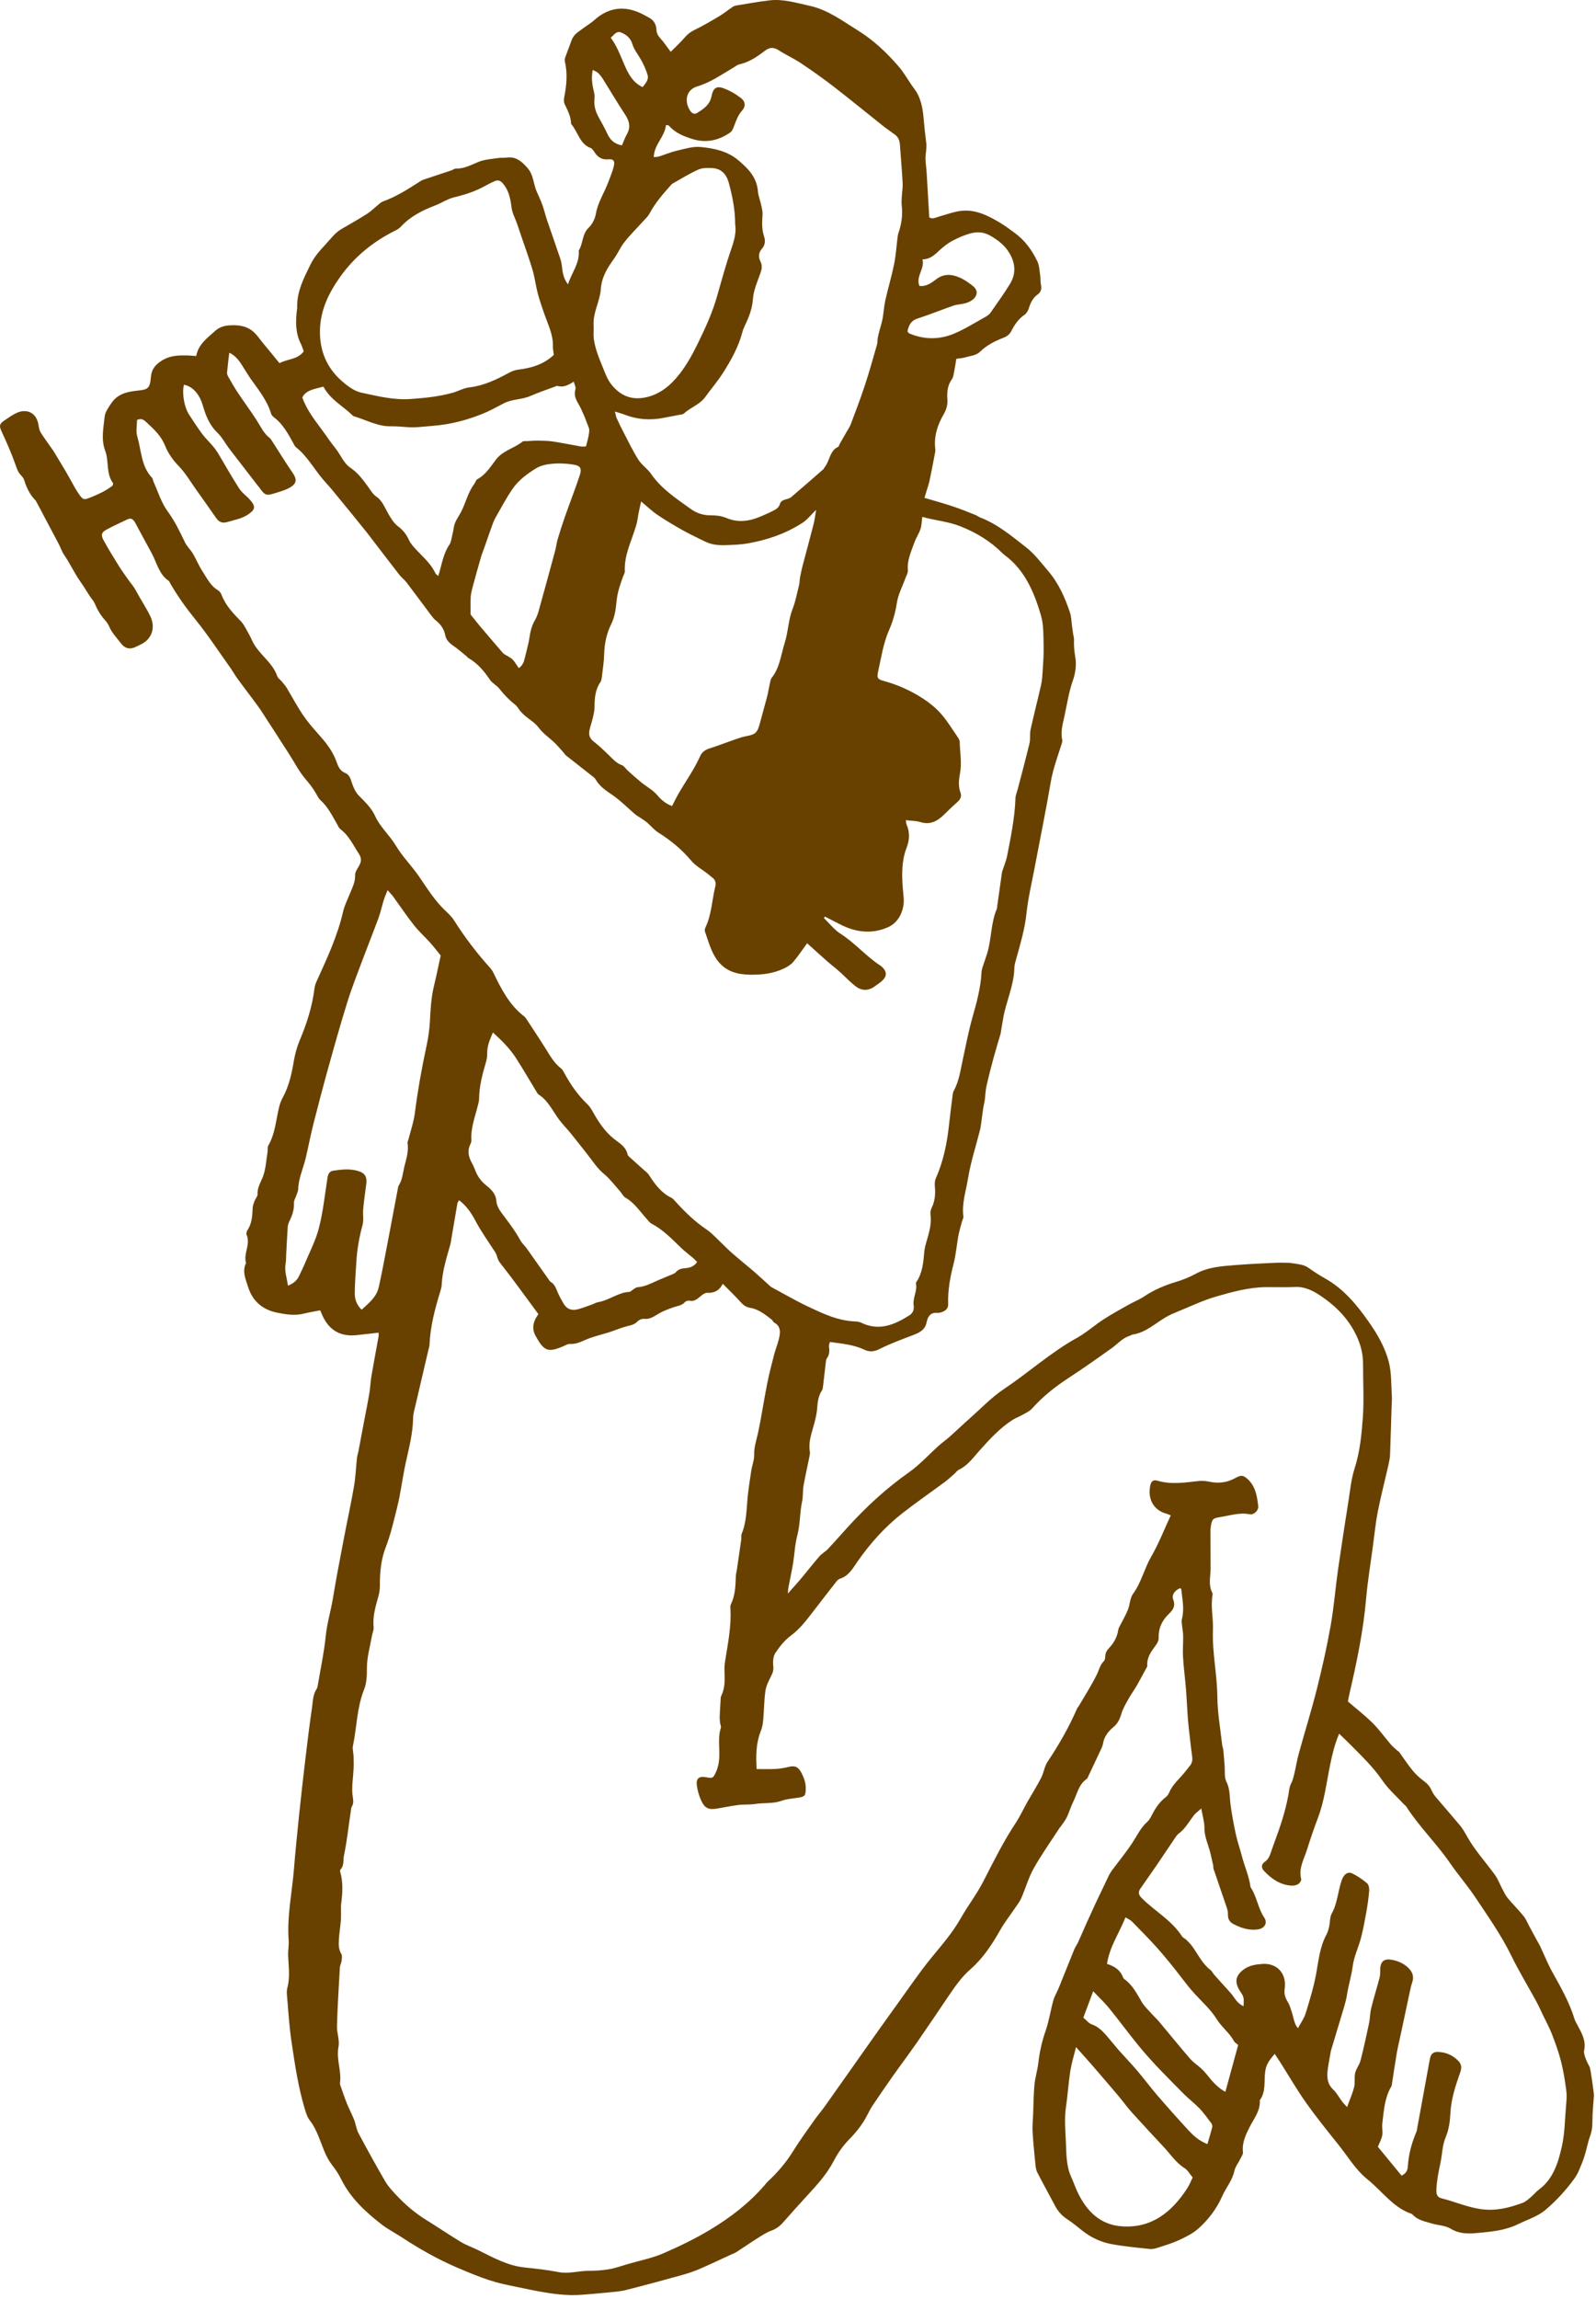 <?xml version="1.0" encoding="utf-8"?>
<svg xmlns="http://www.w3.org/2000/svg" fill="none" height="100%" overflow="visible" preserveAspectRatio="none" style="display: block;" viewBox="0 0 216 311" width="100%">
<path d="M112.327 181.556C112.267 181.794 112.164 181.979 112.188 182.146C112.273 182.736 112.279 183.287 111.9 183.787C111.798 183.922 111.786 184.146 111.762 184.339C111.636 185.39 111.522 186.435 111.396 187.486C111.365 187.711 111.347 187.967 111.227 188.14C110.747 188.871 110.651 189.704 110.591 190.551C110.524 191.429 110.302 192.249 110.056 193.102C109.756 194.134 109.413 195.23 109.599 196.372C109.629 196.557 109.611 196.756 109.575 196.942C109.305 198.288 108.993 199.628 108.752 200.981C108.626 201.692 108.704 202.443 108.554 203.148C108.224 204.667 108.308 206.244 107.899 207.763C107.575 208.969 107.539 210.251 107.335 211.495C107.148 212.623 106.902 213.738 106.686 214.867C106.662 215.008 106.662 215.155 106.626 215.597C107.28 214.86 107.773 214.328 108.242 213.777C109.131 212.719 109.978 211.623 110.885 210.578C111.221 210.187 111.702 209.943 112.05 209.571C112.969 208.597 113.847 207.584 114.754 206.59C117.271 203.821 119.986 201.333 123.014 199.199C124.474 198.173 125.711 196.788 127.063 195.583C127.555 195.141 128.102 194.762 128.595 194.32C129.508 193.506 130.391 192.653 131.304 191.846C132.8 190.525 134.2 189.044 135.834 187.954C139.198 185.71 142.237 182.941 145.788 180.986C147.025 180.3 148.113 179.306 149.314 178.53C150.413 177.812 151.567 177.184 152.708 176.537C153.405 176.139 154.168 175.857 154.835 175.408C156.193 174.492 157.652 173.889 159.184 173.427C160.079 173.158 160.968 172.799 161.797 172.35C163.522 171.402 165.39 171.305 167.252 171.152C169.012 171.011 170.778 170.934 172.539 170.85C173.139 170.818 173.746 170.85 174.497 170.85C177.49 171.252 176.242 171.211 179.393 172.998C181.844 174.383 183.622 176.517 185.25 178.845C186.422 180.518 187.461 182.3 187.966 184.294C188.344 185.787 188.266 187.409 188.374 188.974C188.398 189.352 188.356 189.736 188.344 190.115C188.272 192.339 188.212 194.57 188.128 196.795C188.11 197.25 188.02 197.711 187.918 198.16C187.437 200.282 186.89 202.391 186.464 204.532C186.169 206.033 186.025 207.565 185.821 209.084C185.503 211.475 185.1 213.867 184.89 216.271C184.511 220.611 183.634 224.842 182.655 229.054C182.571 229.419 182.505 229.797 182.421 230.195C183.556 231.176 184.722 232.073 185.767 233.112C186.656 233.99 187.395 235.041 188.218 235.996C188.476 236.298 188.789 236.554 189.083 236.823C189.161 236.9 189.281 236.939 189.347 237.022C189.948 237.849 190.507 238.708 191.149 239.497C191.588 240.035 192.111 240.529 192.663 240.933C193.126 241.273 193.492 241.644 193.727 242.189C193.877 242.529 194.087 242.85 194.321 243.132C195.397 244.407 196.502 245.657 197.571 246.94C197.926 247.369 198.22 247.863 198.491 248.356C199.572 250.331 201.092 251.934 202.371 253.735C202.756 254.28 202.99 254.94 203.314 255.543C203.543 255.972 203.747 256.428 204.047 256.793C204.738 257.626 205.507 258.383 206.192 259.223C206.516 259.62 206.715 260.127 206.961 260.588C207.321 261.248 207.67 261.909 208.03 262.569C208.156 262.8 208.307 263.018 208.415 263.255C208.979 264.447 209.466 265.685 210.103 266.826C211.238 268.871 212.404 270.897 213.1 273.179C213.191 273.467 213.353 273.73 213.497 273.993C214.056 275.064 214.686 276.089 214.392 277.429C214.32 277.763 214.488 278.186 214.614 278.538C214.752 278.929 214.963 279.295 215.149 279.666C215.263 279.897 215.744 283.295 215.72 283.551C215.636 284.693 215.515 285.84 215.515 286.981C215.515 287.686 215.449 288.327 215.203 288.994C214.891 289.847 214.74 290.764 214.464 291.635C214.236 292.353 213.954 293.052 213.653 293.738C213.491 294.116 213.269 294.482 213.028 294.809C211.893 296.373 210.577 297.79 209.142 299.001C208.102 299.88 206.715 300.296 205.477 300.905C203.675 301.796 201.704 301.95 199.788 302.123C198.665 302.226 197.463 302.22 196.34 301.534C195.595 301.078 194.61 301.085 193.751 300.816C192.832 300.534 191.84 300.386 191.137 299.572C191.113 299.546 191.077 299.527 191.041 299.521C188.56 298.687 187.058 296.45 185.094 294.873C183.448 293.552 182.385 291.712 181.081 290.09C179.609 288.251 178.125 286.417 176.762 284.487C175.506 282.712 174.407 280.814 173.241 278.974C173.025 278.634 172.803 278.307 172.515 277.871C171.878 278.654 171.367 279.211 171.229 280.256C171.055 281.551 171.355 282.987 170.502 284.141C170.592 285.596 169.709 286.609 169.12 287.783C168.598 288.815 168.075 289.892 168.219 291.167C168.255 291.456 168.003 291.796 167.859 292.091C167.595 292.635 167.186 293.136 167.06 293.712C166.772 295.02 165.918 295.982 165.408 297.136C164.639 298.873 163.54 300.29 162.212 301.489C161.467 302.162 160.524 302.623 159.611 303.053C158.698 303.482 157.718 303.771 156.757 304.085C156.385 304.207 155.976 304.316 155.598 304.271C153.844 304.085 152.084 303.925 150.347 303.598C149.002 303.341 147.734 302.752 146.605 301.893C145.902 301.354 145.235 300.764 144.496 300.29C143.763 299.816 143.199 299.213 142.784 298.424C141.991 296.918 141.168 295.437 140.387 293.924C140.237 293.636 140.177 293.27 140.141 292.93C139.991 291.405 139.834 289.879 139.744 288.353C139.702 287.59 139.792 286.821 139.822 286.058C139.877 284.718 139.877 283.372 140.003 282.038C140.099 281.051 140.411 280.09 140.525 279.102C140.7 277.609 141.012 276.179 141.511 274.762C141.973 273.442 142.171 272.018 142.55 270.666C142.724 270.05 143.072 269.493 143.313 268.896C144.016 267.172 144.694 265.441 145.397 263.723C145.541 263.377 145.776 263.069 145.932 262.723C146.322 261.864 146.689 260.992 147.073 260.133C147.494 259.197 147.92 258.267 148.353 257.344C148.918 256.145 149.488 254.947 150.065 253.754C150.179 253.523 150.317 253.299 150.468 253.088C151.399 251.831 152.402 250.619 153.261 249.305C153.898 248.331 154.39 247.267 155.267 246.484C155.508 246.266 155.694 245.959 155.844 245.657C156.343 244.664 156.937 243.766 157.815 243.106C157.983 242.978 158.127 242.766 158.211 242.567C158.674 241.446 159.575 240.708 160.302 239.824C160.56 239.503 160.818 239.183 161.071 238.856C161.371 238.471 161.413 238.041 161.335 237.554C161.227 236.881 161.161 236.195 161.083 235.516C160.974 234.567 160.854 233.612 160.776 232.656C160.668 231.278 160.614 229.9 160.506 228.521C160.392 227.073 160.193 225.63 160.109 224.175C160.049 223.226 160.145 222.265 160.127 221.303C160.121 220.848 160.019 220.393 159.977 219.938C159.953 219.636 159.887 219.316 159.959 219.04C160.314 217.694 160.007 216.373 159.875 215.046C159.869 214.982 159.797 214.924 159.755 214.86C159.022 215.129 158.529 215.758 158.788 216.424C159.136 217.335 158.686 217.873 158.199 218.341C157.25 219.258 156.763 220.309 156.805 221.681C156.817 221.976 156.613 222.322 156.427 222.585C155.832 223.412 155.189 224.207 155.273 225.355C155.273 225.393 155.273 225.438 155.255 225.47C154.805 226.303 154.372 227.137 153.904 227.957C153.531 228.605 153.087 229.207 152.726 229.861C152.366 230.515 151.963 231.169 151.759 231.881C151.537 232.637 151.254 233.208 150.63 233.721C150.005 234.233 149.446 234.932 149.284 235.875C149.212 236.317 148.972 236.727 148.785 237.144C148.311 238.17 147.824 239.195 147.338 240.215C147.26 240.388 147.187 240.606 147.055 240.696C145.992 241.414 145.782 242.702 145.247 243.773C144.911 244.446 144.706 245.196 144.376 245.875C144.154 246.337 143.811 246.734 143.523 247.158C143.505 247.19 143.469 247.209 143.445 247.241C142.261 249.068 140.988 250.844 139.919 252.748C139.204 254.011 138.801 255.472 138.212 256.819C137.99 257.325 137.63 257.767 137.317 258.229C136.669 259.191 135.948 260.101 135.377 261.107C134.254 263.095 133.016 264.973 131.316 266.448C130.157 267.46 129.279 268.717 128.414 269.993C126.979 272.108 125.561 274.23 124.107 276.326C123.014 277.897 121.866 279.423 120.761 280.987C119.872 282.244 119.007 283.513 118.148 284.789C117.853 285.225 117.607 285.699 117.367 286.167C116.742 287.391 115.925 288.424 114.976 289.392C114.153 290.231 113.42 291.232 112.873 292.296C111.948 294.078 110.669 295.508 109.353 296.931C108.218 298.155 107.1 299.412 105.995 300.668C105.544 301.181 105.046 301.559 104.397 301.79C103.76 302.021 103.171 302.405 102.583 302.777C101.591 303.399 100.624 304.072 99.639 304.707C99.429 304.842 99.177 304.918 98.948 305.027C97.501 305.688 96.065 306.38 94.605 307.008C93.806 307.348 92.977 307.611 92.142 307.842C89.667 308.528 87.192 309.201 84.705 309.829C83.942 310.021 83.149 310.073 82.362 310.15C81.142 310.271 79.923 310.38 78.703 310.47C76.757 310.618 74.829 310.355 72.912 310.009C71.531 309.759 70.167 309.438 68.791 309.169C66.364 308.694 64.087 307.746 61.817 306.771C59.209 305.649 56.746 304.252 54.355 302.681C53.436 302.079 52.451 301.585 51.586 300.905C49.429 299.219 47.417 297.373 46.143 294.777C45.813 294.104 45.38 293.469 44.924 292.885C44.029 291.738 43.65 290.328 43.092 289.001C42.785 288.27 42.443 287.526 41.962 286.923C41.59 286.456 41.446 285.962 41.277 285.417C40.358 282.41 39.908 279.288 39.445 276.179C39.133 274.096 39.019 271.98 38.832 269.871C38.808 269.57 38.808 269.243 38.886 268.954C39.277 267.505 39.055 266.056 38.995 264.601C38.965 263.915 39.115 263.223 39.067 262.543C38.82 259.261 39.529 256.056 39.788 252.818C39.986 250.376 40.232 247.933 40.484 245.497C40.743 243.016 41.025 240.542 41.319 238.067C41.596 235.753 41.872 233.432 42.215 231.124C42.347 230.233 42.329 229.278 42.863 228.483C42.959 228.336 42.989 228.124 43.02 227.938C43.386 225.752 43.861 223.572 44.083 221.367C44.257 219.604 44.78 217.937 45.062 216.206C45.495 213.559 46.011 210.93 46.51 208.296C46.966 205.892 47.495 203.5 47.91 201.09C48.126 199.827 48.174 198.526 48.312 197.243C48.342 196.942 48.45 196.654 48.51 196.352C48.781 194.929 49.045 193.5 49.315 192.076C49.538 190.884 49.79 189.692 49.988 188.493C50.114 187.743 50.132 186.967 50.264 186.21C50.571 184.403 50.913 182.608 51.238 180.8C51.262 180.659 51.238 180.511 51.238 180.306C50.186 180.422 49.201 180.537 48.21 180.64C45.909 180.877 44.329 179.832 43.458 177.556C43.416 177.453 43.362 177.357 43.326 177.28C42.575 177.428 41.848 177.543 41.127 177.723C39.932 178.024 38.742 177.844 37.589 177.614C35.672 177.242 34.213 176.171 33.564 174.081C33.233 173.024 32.747 172.011 33.3 170.882C32.903 169.6 33.948 168.357 33.372 167.055C33.3 166.895 33.39 166.581 33.504 166.414C34.099 165.517 34.147 164.491 34.195 163.446C34.207 163.125 34.333 162.798 34.447 162.491C34.567 162.177 34.867 161.869 34.855 161.574C34.807 160.587 35.366 159.862 35.648 159.016C35.979 158.022 36.039 156.926 36.207 155.875C36.255 155.58 36.177 155.221 36.309 154.99C37.24 153.407 37.337 151.567 37.763 149.829C37.877 149.361 38.045 148.893 38.274 148.477C39.109 146.951 39.475 145.271 39.764 143.566C39.932 142.585 40.172 141.688 40.562 140.752C41.506 138.514 42.263 136.181 42.563 133.713C42.599 133.418 42.695 133.117 42.815 132.847C44.203 129.77 45.657 126.725 46.426 123.366C46.63 122.481 47.05 121.661 47.393 120.814C47.705 120.045 48.09 119.314 48.06 118.41C48.048 118.039 48.3 117.628 48.51 117.288C48.877 116.692 49.015 116.192 48.57 115.513C47.807 114.359 47.237 113.057 46.101 112.211C45.879 112.044 45.747 111.737 45.603 111.474C44.948 110.326 44.359 109.14 43.362 108.249C43.098 108.012 42.935 107.64 42.743 107.313C42.329 106.595 41.83 105.967 41.295 105.339C40.466 104.364 39.866 103.166 39.157 102.069C37.895 100.108 36.64 98.146 35.366 96.197C35.018 95.665 34.633 95.159 34.255 94.652C33.546 93.697 32.819 92.754 32.122 91.793C31.774 91.306 31.479 90.774 31.131 90.286C29.587 88.126 28.127 85.889 26.463 83.837C25.184 82.26 24.018 80.632 23.003 78.862C22.949 78.766 22.907 78.632 22.823 78.58C21.537 77.721 21.237 76.176 20.552 74.894C19.807 73.497 19.038 72.118 18.293 70.721C18.041 70.253 17.735 70.028 17.236 70.272C16.287 70.734 15.319 71.157 14.388 71.669C13.733 72.028 13.631 72.375 14.016 73.086C14.659 74.279 15.38 75.426 16.088 76.574C16.485 77.208 16.93 77.817 17.356 78.427C17.698 78.914 18.107 79.356 18.383 79.882C19.008 81.081 19.783 82.202 20.354 83.395C21.032 84.818 20.672 86.466 18.93 87.254C18.762 87.331 18.599 87.408 18.437 87.491C17.572 87.921 16.893 87.773 16.275 86.927C15.746 86.209 15.115 85.6 14.761 84.722C14.539 84.183 14.052 83.773 13.71 83.286C13.499 82.991 13.313 82.664 13.139 82.343C12.947 81.978 12.826 81.549 12.58 81.241C11.961 80.452 11.493 79.542 10.922 78.753C10.069 77.567 9.48 76.228 8.657 75.042C8.363 74.618 8.207 74.086 7.96 73.618C6.957 71.714 5.948 69.817 4.939 67.913C4.903 67.849 4.873 67.772 4.825 67.721C4.044 66.945 3.581 65.97 3.251 64.9C3.167 64.624 2.926 64.4 2.728 64.175C2.398 63.803 2.271 63.355 2.103 62.887C1.569 61.387 0.938 59.919 0.265 58.483C-0.119 57.662 -0.144 57.386 0.583 56.893C1.13 56.521 1.677 56.13 2.265 55.861C3.485 55.296 4.969 55.668 5.233 57.624C5.275 57.95 5.371 58.309 5.545 58.579C6.068 59.393 6.651 60.162 7.198 60.957C7.408 61.265 7.582 61.598 7.78 61.919C8.147 62.528 8.519 63.137 8.886 63.752C9.114 64.143 9.33 64.541 9.552 64.932C9.889 65.522 10.195 66.131 10.574 66.688C11.21 67.624 11.289 67.688 12.256 67.297C13.319 66.868 14.376 66.387 15.253 65.688C15.283 65.515 15.332 65.406 15.302 65.368C14.328 64.079 14.767 62.4 14.244 61.008C13.655 59.451 14.004 57.918 14.16 56.399C14.226 55.739 14.707 55.078 15.103 54.502C15.968 53.245 17.302 52.982 18.636 52.847C20.011 52.713 20.3 52.54 20.42 51.02C20.51 49.905 21.069 49.322 21.886 48.796C22.997 48.078 24.198 48.059 25.424 48.091C25.778 48.104 26.133 48.136 26.553 48.168C26.86 46.52 28.109 45.706 29.148 44.744C29.581 44.347 30.242 44.09 30.819 44.039C31.966 43.937 33.167 43.994 34.141 44.757C34.711 45.2 35.132 45.86 35.606 46.43C36.345 47.315 37.066 48.213 37.823 49.136C38.934 48.533 40.238 48.681 41.103 47.546C40.989 47.225 40.893 46.86 40.725 46.533C39.974 45.071 39.998 43.514 40.184 41.93C40.196 41.853 40.226 41.776 40.22 41.706C40.136 39.5 41.091 37.68 42.01 35.808C42.545 34.718 43.272 33.91 44.065 33.064C44.744 32.333 45.32 31.512 46.185 31.006C47.351 30.326 48.528 29.66 49.67 28.935C50.222 28.583 50.691 28.102 51.208 27.685C51.406 27.525 51.604 27.333 51.832 27.256C53.659 26.602 55.287 25.544 56.921 24.499C57.185 24.326 57.509 24.243 57.81 24.14C58.903 23.775 60.002 23.416 61.096 23.05C61.3 22.98 61.498 22.807 61.697 22.813C62.82 22.839 63.775 22.307 64.784 21.89C65.607 21.557 66.544 21.518 67.433 21.377C67.788 21.319 68.154 21.377 68.515 21.326C69.776 21.14 70.581 21.781 71.41 22.749C72.221 23.691 72.185 24.865 72.624 25.89C72.894 26.512 73.195 27.128 73.423 27.769C73.651 28.403 73.795 29.076 74.012 29.718C74.606 31.474 75.237 33.224 75.826 34.987C75.958 35.378 76.03 35.795 76.072 36.212C76.18 37.193 76.361 37.789 76.871 38.475C77.346 36.904 78.475 35.648 78.325 33.891C78.926 32.961 78.763 31.686 79.647 30.833C80.127 30.371 80.524 29.628 80.638 28.955C80.908 27.358 81.797 26.076 82.332 24.621C82.596 23.909 82.903 23.204 83.077 22.467C83.239 21.781 83.029 21.492 82.362 21.557C81.497 21.64 80.908 21.307 80.445 20.569C80.307 20.351 80.127 20.095 79.911 20.012C78.439 19.467 78.211 17.806 77.292 16.768C77.274 15.774 76.829 14.941 76.421 14.088C76.3 13.838 76.3 13.479 76.355 13.191C76.679 11.562 76.835 9.934 76.445 8.293C76.403 8.126 76.445 7.908 76.505 7.741C76.787 6.959 77.093 6.19 77.376 5.408C77.658 4.632 78.325 4.28 78.902 3.844C79.394 3.465 79.941 3.158 80.403 2.747C82.338 0.997 84.452 0.734 86.741 1.805C87.072 1.959 87.384 2.158 87.708 2.318C88.393 2.645 88.802 3.196 88.838 4.004C88.862 4.498 89.06 4.85 89.385 5.203C89.853 5.716 90.243 6.312 90.772 7.011C91.427 6.35 92.076 5.767 92.647 5.094C93.043 4.626 93.475 4.299 94.022 4.036C95.164 3.485 96.269 2.831 97.362 2.177C97.987 1.805 98.558 1.337 99.165 0.927C99.309 0.831 99.495 0.767 99.669 0.741C101.159 0.497 102.649 0.222 104.151 0.049C106.007 -0.169 107.785 0.395 109.581 0.786C112.044 1.324 114.051 2.85 116.159 4.158C118.232 5.44 120.01 7.126 121.62 8.992C122.419 9.915 123.002 11.043 123.747 12.024C124.63 13.191 124.882 14.633 124.996 15.998C125.092 17.14 125.224 18.268 125.363 19.403C125.441 20.063 125.255 20.755 125.255 21.435C125.255 22.044 125.369 22.653 125.405 23.268C125.531 25.288 125.645 27.314 125.765 29.41C126.21 29.705 126.678 29.41 127.147 29.282C128.048 29.032 128.937 28.698 129.856 28.557C131.935 28.237 133.731 29.16 135.467 30.211C136.122 30.609 136.741 31.083 137.365 31.538C138.705 32.519 139.672 33.852 140.399 35.372C140.663 35.93 140.681 36.628 140.778 37.269C140.838 37.686 140.79 38.122 140.88 38.526C141 39.09 140.874 39.526 140.441 39.834C139.804 40.289 139.474 40.93 139.246 41.693C139.144 42.033 138.921 42.417 138.645 42.603C137.846 43.135 137.329 43.904 136.891 44.751C136.651 45.219 136.326 45.494 135.852 45.68C134.668 46.136 133.557 46.68 132.59 47.629C132.115 48.097 131.274 48.155 130.589 48.36C130.217 48.469 129.82 48.488 129.43 48.546C129.316 49.232 129.225 49.841 129.105 50.437C129.045 50.732 129.003 51.072 128.841 51.29C128.234 52.11 128.15 53.046 128.216 54.021C128.27 54.777 128.09 55.399 127.706 56.066C126.889 57.483 126.366 59.034 126.582 60.771C126.618 61.06 126.522 61.374 126.468 61.669C126.258 62.784 126.042 63.906 125.807 65.015C125.723 65.419 125.585 65.817 125.465 66.214C125.363 66.56 125.255 66.906 125.116 67.355C126.48 67.759 127.724 68.099 128.955 68.509C129.982 68.849 130.986 69.266 131.995 69.663C132.229 69.753 132.433 69.926 132.668 70.016C135.005 70.913 136.939 72.541 138.903 74.074C139.985 74.92 140.862 76.087 141.781 77.157C143.217 78.817 144.13 80.805 144.821 82.914C144.983 83.408 144.989 83.959 145.061 84.491C145.121 84.908 145.169 85.324 145.229 85.735C145.265 85.998 145.367 86.26 145.355 86.523C145.319 87.363 145.397 88.164 145.541 89.004C145.704 89.972 145.541 91.113 145.205 92.056C144.652 93.62 144.418 95.242 144.07 96.845C143.835 97.922 143.511 98.999 143.763 100.14C143.811 100.37 143.673 100.653 143.595 100.909C143.096 102.505 142.508 104.063 142.219 105.743C141.559 109.628 140.76 113.493 140.033 117.365C139.642 119.43 139.144 121.488 138.921 123.577C138.699 125.699 138.098 127.687 137.54 129.706C137.425 130.11 137.293 130.527 137.281 130.943C137.233 133.367 136.14 135.514 135.755 137.848C135.671 138.373 135.575 138.899 135.485 139.425C135.461 139.572 135.455 139.733 135.413 139.874C135.107 140.931 134.776 141.983 134.488 143.047C134.139 144.335 133.803 145.637 133.509 146.938C133.371 147.566 133.359 148.22 133.274 148.861C133.226 149.201 133.13 149.528 133.076 149.868C132.974 150.547 132.896 151.227 132.8 151.9C132.752 152.24 132.71 152.58 132.626 152.907C132.073 155.093 131.364 157.253 131.004 159.471C130.733 161.151 130.151 162.811 130.379 164.574C130.409 164.805 130.241 165.068 130.175 165.318C130.012 165.94 129.826 166.555 129.706 167.183C129.478 168.421 129.382 169.696 129.075 170.908C128.607 172.729 128.252 174.549 128.324 176.441C128.342 176.934 128.078 177.242 127.7 177.421C127.441 177.543 127.141 177.646 126.871 177.62C126.017 177.543 125.579 178.018 125.429 178.819C125.231 179.889 124.504 180.274 123.651 180.601C122.095 181.197 120.521 181.768 119.025 182.518C118.286 182.883 117.691 182.941 116.982 182.608C115.517 181.909 113.937 181.793 112.333 181.563L112.327 181.556ZM62.129 162.401C62.015 162.593 61.925 162.683 61.907 162.786C61.624 164.408 61.354 166.029 61.078 167.651C61.042 167.876 61.018 168.107 60.958 168.324C60.459 170.126 59.87 171.902 59.78 173.799C59.768 174.101 59.684 174.402 59.594 174.697C58.867 177.069 58.23 179.46 58.128 181.979C58.122 182.165 58.044 182.351 58.002 182.537C57.419 185.031 56.831 187.531 56.254 190.025C56.116 190.621 55.923 191.224 55.911 191.833C55.881 193.974 55.323 196 54.878 198.058C54.458 200.026 54.229 202.026 53.737 203.988C53.28 205.802 52.872 207.622 52.193 209.366C51.568 210.982 51.406 212.7 51.412 214.443C51.412 214.924 51.364 215.424 51.238 215.879C50.847 217.283 50.415 218.655 50.565 220.162C50.607 220.553 50.391 220.97 50.325 221.374C50.078 222.803 49.652 224.233 49.658 225.669C49.658 226.694 49.628 227.701 49.273 228.586C48.288 231.035 48.3 233.682 47.765 236.214C47.675 236.638 47.837 237.118 47.849 237.573C47.867 238.176 47.88 238.779 47.849 239.381C47.795 240.49 47.603 241.606 47.693 242.702C47.741 243.311 47.97 243.85 47.609 244.433C47.501 244.612 47.507 244.875 47.471 245.106C47.159 247.055 46.978 249.03 46.564 250.966C46.42 251.626 46.612 252.376 46.083 252.934C46.023 252.991 46.023 253.158 46.047 253.254C46.438 254.639 46.372 256.024 46.191 257.434C46.095 258.184 46.191 258.96 46.137 259.723C46.077 260.639 45.909 261.55 45.861 262.466C45.825 263.108 45.825 263.755 46.197 264.358C46.336 264.582 46.27 264.992 46.227 265.306C46.191 265.601 46.017 265.883 45.999 266.178C45.849 268.813 45.681 271.442 45.603 274.076C45.573 275.025 45.987 276.025 45.813 276.916C45.483 278.596 46.239 280.167 46.017 281.801C45.999 281.91 46.029 282.039 46.065 282.141C46.354 282.962 46.63 283.795 46.954 284.603C47.249 285.34 47.627 286.039 47.922 286.776C48.156 287.372 48.222 288.052 48.516 288.603C49.688 290.808 50.895 292.988 52.145 295.142C52.517 295.783 53.04 296.341 53.544 296.886C54.788 298.232 56.158 299.405 57.696 300.354C59.282 301.335 60.831 302.393 62.429 303.354C63.144 303.784 63.949 304.047 64.694 304.418C66.713 305.419 68.689 306.534 70.966 306.771C72.498 306.931 74.042 307.098 75.555 307.393C76.943 307.669 78.277 307.239 79.641 307.226C80.572 307.22 81.509 307.175 82.422 307.015C83.305 306.861 84.164 306.547 85.029 306.297C86.591 305.842 88.207 305.527 89.697 304.893C91.89 303.95 94.064 302.899 96.119 301.662C98.81 300.04 101.333 298.123 103.454 295.674C103.598 295.507 103.73 295.315 103.892 295.168C105.202 293.95 106.367 292.61 107.329 291.052C108.2 289.642 109.179 288.302 110.128 286.956C110.627 286.25 111.185 285.596 111.684 284.898C113.426 282.449 115.144 279.993 116.88 277.538C118.394 275.397 119.908 273.256 121.446 271.127C122.984 268.999 124.456 266.813 126.114 264.794C127.513 263.088 128.949 261.441 130.054 259.479C131.004 257.806 132.193 256.274 133.07 254.562C134.47 251.831 135.834 249.087 137.522 246.542C138.074 245.702 138.495 244.766 138.993 243.882C139.624 242.766 140.309 241.689 140.898 240.548C141.258 239.849 141.354 238.977 141.781 238.343C143.307 236.067 144.664 233.701 145.764 231.163C145.824 231.028 145.938 230.926 146.016 230.791C146.845 229.374 147.74 227.989 148.461 226.515C148.755 225.912 148.876 225.239 149.386 224.752C149.524 224.624 149.584 224.329 149.584 224.111C149.584 223.598 149.825 223.265 150.143 222.925C150.756 222.258 151.2 221.476 151.339 220.527C151.369 220.309 151.495 220.104 151.597 219.905C151.951 219.194 152.36 218.514 152.654 217.777C152.931 217.085 152.925 216.206 153.333 215.649C154.462 214.117 154.865 212.219 155.808 210.591C156.817 208.853 157.556 206.936 158.445 205.026C158.229 204.936 158.073 204.853 157.911 204.808C156.229 204.379 155.345 202.962 155.64 201.148C155.754 200.43 156.054 200.147 156.667 200.333C158.523 200.885 160.374 200.577 162.23 200.372C162.717 200.321 163.227 200.372 163.708 200.474C164.921 200.724 166.075 200.59 167.162 199.981C167.979 199.519 168.291 199.558 168.964 200.218C169.943 201.18 170.136 202.481 170.286 203.776C170.352 204.347 169.709 204.981 169.138 204.872C167.739 204.597 166.423 205.052 165.077 205.263C164.116 205.411 164.014 205.577 163.864 206.565C163.822 206.827 163.822 207.097 163.822 207.366C163.822 208.975 163.828 210.584 163.84 212.193C163.84 213.29 163.504 214.418 164.068 215.476C164.116 215.565 164.116 215.706 164.098 215.815C163.834 217.392 164.218 218.963 164.158 220.508C164.038 223.56 164.729 226.521 164.753 229.554C164.771 231.688 165.156 233.823 165.39 235.952C165.42 236.253 165.54 236.548 165.57 236.849C165.642 237.529 165.678 238.215 165.738 238.894C165.798 239.612 165.672 240.446 165.967 241.029C166.489 242.042 166.399 243.093 166.537 244.145C166.717 245.504 166.976 246.863 167.264 248.203C167.474 249.171 167.811 250.1 168.057 251.055C168.424 252.479 169.042 253.825 169.247 255.306C169.247 255.344 169.277 255.376 169.301 255.408C170.112 256.639 170.256 258.203 171.103 259.441C171.583 260.139 171.151 260.87 170.334 261.018C169.108 261.229 167.979 260.864 166.898 260.293C166.399 260.03 166.165 259.601 166.189 258.985C166.201 258.691 166.123 258.383 166.033 258.101C165.438 256.344 164.831 254.594 164.236 252.838C164.188 252.696 164.224 252.53 164.194 252.382C164.08 251.863 163.96 251.344 163.84 250.825C163.57 249.645 162.993 248.562 163.005 247.279C163.011 246.497 162.759 245.709 162.578 244.683C162.14 245.074 161.821 245.292 161.587 245.593C160.92 246.44 160.416 247.414 159.533 248.068C159.22 248.299 159.01 248.696 158.776 249.036C158.013 250.151 157.274 251.28 156.511 252.395C155.79 253.447 155.051 254.485 154.324 255.536C153.982 256.036 154.12 256.395 154.535 256.812C156.301 258.582 158.547 259.774 159.965 261.96C160.097 262.172 160.374 262.268 160.56 262.447C160.818 262.697 161.077 262.96 161.299 263.255C162.122 264.358 162.699 265.678 163.822 266.524C164.02 266.672 164.134 266.941 164.303 267.14C164.717 267.614 165.144 268.082 165.564 268.55C165.906 268.928 166.261 269.3 166.597 269.691C167.09 270.268 167.402 271.038 168.303 271.422C168.303 270.954 168.37 270.582 168.285 270.256C168.207 269.935 167.991 269.646 167.811 269.364C167.06 268.204 167.198 267.313 168.255 266.505C169.018 265.915 169.889 265.781 170.802 265.71C172.803 265.55 174.161 266.973 173.866 269.063C173.764 269.781 173.95 270.313 174.305 270.884C174.551 271.275 174.671 271.768 174.827 272.217C175.086 272.967 175.128 273.82 175.662 274.403C176.041 273.692 176.497 273.076 176.708 272.384C177.254 270.602 177.807 268.807 178.138 266.973C178.462 265.172 178.636 263.358 179.525 261.729C179.705 261.402 179.802 261.018 179.886 260.646C180.018 260.05 179.97 259.357 180.246 258.864C181.045 257.44 181.063 255.786 181.622 254.293C181.88 253.607 182.385 253.164 183.015 253.466C183.724 253.806 184.403 254.274 185.016 254.793C185.238 254.979 185.334 255.485 185.304 255.825C185.22 256.812 185.076 257.799 184.902 258.78C184.692 259.941 184.481 261.101 184.181 262.236C183.857 263.479 183.256 264.672 183.088 265.928C182.907 267.3 182.493 268.608 182.283 269.961C182.204 270.48 182.06 270.993 181.916 271.499C181.321 273.499 180.715 275.5 180.114 277.493C180.102 277.532 180.102 277.57 180.096 277.609C179.964 278.359 179.814 279.109 179.711 279.865C179.561 280.917 179.579 281.904 180.438 282.712C180.913 283.16 181.243 283.789 181.646 284.327C181.814 284.552 182.012 284.737 182.313 285.071C182.673 284.071 183.046 283.25 183.262 282.378C183.412 281.769 183.262 281.07 183.406 280.455C183.55 279.859 183.989 279.346 184.139 278.75C184.565 277.089 184.932 275.403 185.286 273.724C185.424 273.051 185.412 272.339 185.581 271.679C185.917 270.307 186.344 268.954 186.704 267.589C186.788 267.262 186.8 266.909 186.794 266.569C186.77 265.492 187.227 264.979 188.218 265.127C189.083 265.255 189.888 265.569 190.567 266.21C191.174 266.781 191.408 267.409 191.113 268.255C190.939 268.755 190.843 269.294 190.729 269.813C190.332 271.647 189.948 273.48 189.558 275.314C189.383 276.134 189.179 276.955 189.035 277.782C188.789 279.237 188.578 280.699 188.35 282.16C188.338 282.231 188.296 282.301 188.254 282.365C187.371 283.885 187.287 285.622 187.076 287.321C187.01 287.84 187.167 288.392 187.07 288.898C186.968 289.43 186.686 289.917 186.482 290.449C187.533 291.732 188.614 293.046 189.684 294.347C190.248 294.091 190.501 293.668 190.531 293.155C190.627 291.488 191.053 289.924 191.696 288.417C191.768 288.244 191.78 288.045 191.816 287.859C192.381 284.769 192.94 281.679 193.51 278.596C193.643 277.891 193.955 277.589 194.634 277.615C195.679 277.654 196.604 278.038 197.361 278.82C197.788 279.263 197.854 279.718 197.625 280.372C196.995 282.167 196.388 283.975 196.292 285.93C196.238 287.039 196.088 288.135 195.649 289.174C195.186 290.27 195.192 291.494 194.946 292.635C194.688 293.834 194.448 295.007 194.399 296.238C194.375 296.879 194.49 297.27 195.114 297.424C196.887 297.867 198.569 298.617 200.413 298.88C202.425 299.168 204.252 298.706 206.084 298.027C206.474 297.879 206.823 297.565 207.159 297.283C207.556 296.95 207.88 296.52 208.295 296.219C210.193 294.822 210.878 292.629 211.37 290.443C211.773 288.667 211.785 286.795 211.941 284.962C212.001 284.276 212.073 283.571 211.983 282.898C211.815 281.571 211.605 280.243 211.28 278.949C210.968 277.692 210.523 276.474 210.061 275.269C209.706 274.352 209.232 273.487 208.805 272.595C208.511 271.98 208.234 271.358 207.91 270.762C206.793 268.711 205.573 266.71 204.546 264.608C203.17 261.8 201.392 259.287 199.686 256.722C198.605 255.1 197.325 253.639 196.22 252.03C194.393 249.369 192.069 247.151 190.326 244.42C190.248 244.298 190.104 244.221 190.008 244.112C189.023 243.048 187.912 242.087 187.095 240.894C185.743 238.92 184.043 237.349 182.409 235.689C182.054 235.33 181.682 234.99 181.237 234.56C180.625 235.99 180.3 237.388 180.012 238.804C179.525 241.196 179.243 243.632 178.378 245.92C177.837 247.343 177.345 248.792 176.888 250.248C176.485 251.536 175.723 252.748 176.101 254.235C176.149 254.421 175.885 254.799 175.68 254.921C175.416 255.075 175.056 255.133 174.743 255.113C173.266 255.004 172.088 254.216 171.073 253.126C170.658 252.684 170.694 252.222 171.193 251.876C171.626 251.575 171.806 251.177 171.974 250.69C172.449 249.28 173.001 247.901 173.446 246.484C173.818 245.292 174.149 244.068 174.371 242.83C174.467 242.305 174.473 241.792 174.731 241.305C174.942 240.913 175.056 240.452 175.164 240.003C175.386 239.074 175.53 238.118 175.789 237.202C176.588 234.291 177.495 231.413 178.228 228.489C178.936 225.675 179.573 222.829 180.084 219.963C180.528 217.476 180.721 214.944 181.075 212.437C181.52 209.328 182 206.218 182.493 203.116C182.727 201.641 182.865 200.122 183.316 198.718C184.049 196.429 184.283 194.064 184.451 191.698C184.613 189.333 184.463 186.941 184.475 184.563C184.481 182.979 184.049 181.556 183.322 180.191C182.217 178.133 180.631 176.594 178.792 175.357C177.735 174.645 176.606 174.049 175.266 174.12C173.974 174.184 172.677 174.133 171.379 174.139C169.024 174.158 166.754 174.787 164.507 175.44C162.753 175.953 161.071 176.767 159.364 177.46C158.83 177.678 158.289 177.909 157.791 178.203C156.325 179.063 155.033 180.306 153.285 180.556C153.147 180.575 153.021 180.691 152.888 180.729C151.921 181.018 151.266 181.819 150.468 182.39C148.491 183.8 146.509 185.198 144.484 186.518C142.724 187.672 141.102 188.974 139.672 190.57C139.318 190.961 138.789 191.185 138.327 191.448C137.918 191.685 137.462 191.833 137.065 192.089C135.347 193.185 133.959 194.698 132.59 196.224C131.718 197.192 130.974 198.288 129.766 198.846C129.544 198.949 129.388 199.199 129.195 199.372C128.751 199.756 128.318 200.167 127.844 200.519C125.927 201.942 123.957 203.295 122.077 204.77C119.77 206.577 117.805 208.77 116.093 211.212C115.432 212.161 114.874 213.213 113.702 213.578C113.51 213.636 113.318 213.809 113.186 213.982C112.08 215.392 110.981 216.822 109.888 218.239C109.023 219.361 108.158 220.463 107.004 221.316C106.199 221.912 105.514 222.771 104.938 223.637C104.643 224.079 104.583 224.81 104.649 225.374C104.715 225.925 104.595 226.31 104.361 226.765C104.036 227.4 103.694 228.073 103.592 228.765C103.406 230.041 103.412 231.342 103.298 232.631C103.25 233.15 103.171 233.695 102.979 234.169C102.294 235.868 102.294 237.618 102.402 239.343C103.298 239.343 104.109 239.375 104.92 239.33C105.526 239.298 106.133 239.202 106.722 239.054C107.503 238.862 107.971 238.984 108.38 239.708C108.788 240.433 109.089 241.208 109.047 242.099C109.011 242.939 108.92 243.068 108.121 243.202C107.341 243.33 106.524 243.362 105.785 243.632C104.601 244.061 103.376 243.875 102.18 244.068C101.441 244.189 100.678 244.106 99.933 244.202C98.972 244.324 98.017 244.529 97.056 244.689C95.909 244.882 95.38 244.657 94.893 243.587C94.611 242.978 94.419 242.292 94.317 241.619C94.172 240.638 94.575 240.279 95.506 240.439C96.485 240.612 96.497 240.612 96.918 239.702C97.044 239.433 97.128 239.138 97.2 238.843C97.603 237.17 97.02 235.419 97.561 233.753C97.621 233.567 97.476 233.31 97.452 233.08C97.422 232.817 97.392 232.547 97.398 232.285C97.428 231.528 97.476 230.765 97.525 230.009C97.537 229.823 97.525 229.605 97.609 229.451C98.149 228.348 98.101 227.169 98.047 225.976C98.029 225.521 98.083 225.06 98.155 224.611C98.522 222.303 98.996 220.002 98.852 217.636C98.84 217.45 98.834 217.232 98.906 217.078C99.495 215.88 99.549 214.578 99.585 213.27C99.591 212.969 99.687 212.674 99.729 212.373C99.927 211.014 100.126 209.655 100.318 208.296C100.354 208.033 100.282 207.731 100.378 207.507C101.027 205.956 101.021 204.295 101.177 202.654C101.297 201.436 101.483 200.224 101.67 199.013C101.784 198.256 102.096 197.513 102.072 196.769C102.042 195.737 102.384 194.833 102.589 193.871C103.057 191.679 103.382 189.448 103.82 187.243C104.085 185.896 104.433 184.576 104.775 183.249C104.95 182.582 105.214 181.947 105.382 181.281C105.616 180.37 105.761 179.454 104.739 178.909C104.625 178.845 104.577 178.646 104.469 178.556C103.568 177.864 102.673 177.126 101.549 176.947C100.961 176.851 100.588 176.569 100.198 176.126C99.465 175.299 98.66 174.549 97.819 173.69C97.326 174.665 96.611 174.947 95.704 174.915C95.428 174.902 95.103 175.133 94.863 175.331C94.401 175.716 93.986 176.12 93.325 175.979C93.139 175.94 92.845 176.005 92.725 176.146C92.268 176.671 91.631 176.684 91.061 176.896C90.418 177.133 89.757 177.364 89.168 177.716C88.531 178.088 87.967 178.524 87.174 178.434C86.885 178.402 86.495 178.556 86.285 178.78C85.81 179.28 85.209 179.325 84.633 179.492C84.056 179.659 83.491 179.883 82.915 180.082C82.746 180.14 82.578 180.21 82.404 180.261C81.545 180.518 80.674 180.742 79.827 181.037C78.95 181.345 78.145 181.89 77.153 181.826C76.853 181.806 76.535 182.011 76.234 182.14C74.168 183.024 73.627 182.806 72.492 180.755C72.053 179.966 72.083 179.229 72.456 178.46C72.564 178.229 72.72 178.024 72.864 177.793C71.891 176.466 70.942 175.184 69.999 173.902C69.686 173.485 69.38 173.062 69.061 172.645C68.611 172.056 68.154 171.479 67.704 170.889C67.602 170.754 67.5 170.62 67.433 170.459C67.289 170.12 67.223 169.735 67.031 169.434C66.118 168.017 65.133 166.658 64.34 165.151C63.799 164.125 63.138 163.151 62.141 162.388L62.129 162.401ZM109.215 127.648C108.506 128.61 107.971 129.43 107.341 130.161C107.016 130.533 106.56 130.809 106.115 131.02C104.673 131.719 103.123 131.892 101.573 131.873C99.927 131.847 98.359 131.527 97.194 130.065C96.245 128.879 95.909 127.417 95.404 126.026C95.35 125.872 95.404 125.635 95.476 125.475C96.311 123.731 96.353 121.77 96.81 119.917C96.93 119.43 96.798 119.007 96.383 118.712C96.173 118.564 95.987 118.378 95.782 118.218C95.031 117.635 94.16 117.167 93.554 116.449C92.256 114.916 90.772 113.686 89.114 112.653C88.543 112.301 88.093 111.724 87.564 111.275C87.288 111.038 86.969 110.852 86.669 110.647C86.429 110.48 86.171 110.346 85.948 110.16C84.969 109.326 84.056 108.384 83.017 107.653C82.109 107.018 81.19 106.474 80.608 105.448C80.481 105.23 80.247 105.076 80.043 104.916C78.896 104.005 77.742 103.108 76.589 102.198C76.475 102.108 76.403 101.967 76.306 101.858C75.808 101.313 75.345 100.723 74.799 100.249C74.138 99.672 73.447 99.165 72.888 98.428C72.39 97.761 71.621 97.332 70.978 96.781C70.762 96.594 70.563 96.377 70.371 96.152C70.155 95.896 70.005 95.556 69.752 95.364C68.935 94.735 68.227 93.998 67.578 93.171C67.217 92.71 66.623 92.44 66.298 91.96C65.493 90.748 64.58 89.697 63.343 88.998C63.282 88.966 63.252 88.876 63.192 88.831C62.718 88.44 62.249 88.036 61.757 87.664C61.138 87.203 60.435 86.831 60.261 85.946C60.087 85.062 59.606 84.433 58.945 83.908C58.723 83.728 58.531 83.491 58.356 83.254C57.233 81.76 56.128 80.247 54.992 78.76C54.722 78.407 54.343 78.144 54.073 77.798C52.565 75.856 51.069 73.9 49.574 71.945C49.55 71.913 49.52 71.894 49.502 71.862C48.931 71.157 48.366 70.451 47.795 69.746C46.828 68.56 45.861 67.374 44.888 66.201C44.509 65.74 44.095 65.317 43.71 64.861C42.485 63.419 41.56 61.682 40.046 60.502C39.884 60.374 39.794 60.137 39.685 59.938C38.971 58.649 38.268 57.348 37.078 56.463C36.91 56.341 36.742 56.143 36.682 55.944C36.141 54.142 34.988 52.758 33.954 51.29C33.546 50.706 33.185 50.091 32.801 49.488C32.362 48.796 31.906 48.136 31.029 47.719C30.915 48.693 30.806 49.552 30.728 50.411C30.71 50.584 30.794 50.796 30.885 50.956C31.299 51.674 31.702 52.399 32.158 53.085C33.011 54.367 33.93 55.598 34.759 56.893C35.288 57.713 35.684 58.63 36.477 59.233C36.646 59.361 36.754 59.579 36.88 59.765C37.775 61.15 38.634 62.56 39.571 63.919C40.172 64.784 40.202 65.342 39.361 65.887C38.79 66.252 38.111 66.451 37.463 66.65C35.937 67.124 35.931 67.105 34.976 65.804C34.934 65.746 34.873 65.695 34.831 65.631C33.552 63.97 32.26 62.316 30.987 60.649C30.464 59.964 30.062 59.156 29.455 58.579C28.524 57.688 27.995 56.604 27.611 55.386C27.448 54.88 27.316 54.348 27.07 53.88C26.589 52.969 25.928 52.258 24.895 52.053C24.607 53.232 24.931 55.072 25.592 56.098C26.163 56.983 26.739 57.867 27.364 58.707C27.809 59.303 28.349 59.81 28.824 60.374C29.082 60.675 29.317 61.008 29.527 61.348C30.476 62.932 31.371 64.547 32.374 66.092C32.777 66.708 33.426 67.137 33.906 67.701C34.627 68.541 34.519 68.964 33.594 69.592C32.717 70.189 31.72 70.343 30.752 70.631C30.104 70.823 29.641 70.644 29.251 70.08C28.349 68.785 27.442 67.502 26.529 66.22C25.766 65.15 25.087 63.983 24.192 63.06C23.387 62.233 22.757 61.329 22.33 60.278C21.795 58.944 20.816 58.053 19.837 57.149C19.537 56.873 19.188 56.514 18.546 56.822C18.546 57.534 18.371 58.348 18.576 59.04C19.14 60.944 19.098 63.111 20.582 64.643C20.696 64.765 20.696 65.002 20.774 65.175C21.387 66.522 21.831 68.009 22.678 69.163C23.64 70.477 24.331 71.9 25.027 73.362C25.298 73.933 25.79 74.368 26.115 74.913C26.553 75.651 26.872 76.471 27.34 77.189C27.971 78.157 28.47 79.26 29.509 79.862C29.713 79.984 29.893 80.234 29.983 80.472C30.542 81.94 31.576 83.004 32.615 84.068C32.867 84.324 33.059 84.658 33.239 84.978C33.552 85.53 33.864 86.087 34.129 86.671C34.964 88.517 36.85 89.517 37.529 91.498C37.619 91.761 37.919 91.94 38.111 92.171C38.346 92.46 38.604 92.735 38.796 93.056C39.517 94.248 40.172 95.492 40.941 96.646C41.542 97.543 42.245 98.37 42.959 99.172C44.005 100.338 44.996 101.518 45.543 103.063C45.753 103.666 46.023 104.3 46.66 104.55C47.243 104.781 47.417 105.249 47.597 105.832C47.795 106.474 48.096 107.147 48.534 107.608C49.369 108.474 50.234 109.237 50.775 110.416C51.46 111.923 52.739 113.006 53.593 114.436C54.476 115.91 55.719 117.141 56.698 118.564C57.786 120.141 58.789 121.782 60.171 123.109C60.621 123.539 61.102 123.975 61.438 124.501C62.892 126.796 64.52 128.943 66.322 130.937C66.49 131.123 66.647 131.347 66.761 131.578C67.83 133.803 68.953 135.989 70.924 137.495C71.038 137.585 71.14 137.707 71.218 137.829C72.107 139.181 73.002 140.527 73.861 141.899C74.462 142.861 75.015 143.848 75.922 144.541C76.114 144.688 76.252 144.944 76.373 145.175C77.225 146.752 78.229 148.188 79.508 149.406C79.797 149.676 80.019 150.041 80.217 150.394C80.998 151.785 81.863 153.105 83.101 154.086C83.84 154.676 84.705 155.112 84.939 156.208C84.975 156.368 85.161 156.509 85.299 156.631C85.93 157.202 86.567 157.766 87.198 158.337C87.414 158.529 87.666 158.708 87.817 158.946C88.627 160.221 89.511 161.407 90.88 162.061C91.067 162.151 91.223 162.343 91.373 162.51C92.665 163.952 94.046 165.279 95.638 166.35C96.119 166.671 96.539 167.1 96.966 167.504C97.663 168.164 98.323 168.869 99.044 169.504C100.012 170.357 101.021 171.158 102 171.998C102.769 172.665 103.52 173.363 104.277 174.049C104.331 174.101 104.397 174.133 104.463 174.171C106.049 175.024 107.611 175.94 109.233 176.71C111.299 177.691 113.378 178.691 115.703 178.78C115.985 178.793 116.292 178.825 116.544 178.947C118.929 180.12 121.031 179.261 123.08 177.953C123.554 177.646 123.735 177.21 123.651 176.588C123.506 175.575 124.185 174.645 123.957 173.607C123.945 173.549 124.005 173.466 124.047 173.402C124.834 172.222 124.96 170.85 125.08 169.472C125.116 169.023 125.218 168.568 125.345 168.132C125.699 166.882 126.12 165.658 125.927 164.311C125.885 164.029 125.957 163.683 126.084 163.427C126.54 162.504 126.618 161.536 126.522 160.516C126.486 160.151 126.51 159.734 126.654 159.414C127.706 157.054 128.192 154.554 128.462 151.983C128.601 150.656 128.781 149.336 128.949 148.015C128.967 147.868 129.009 147.707 129.081 147.579C129.808 146.259 129.994 144.759 130.313 143.303C130.721 141.438 131.07 139.547 131.592 137.713C132.169 135.681 132.728 133.668 132.836 131.533C132.848 131.27 132.932 131.007 133.01 130.757C133.208 130.142 133.437 129.539 133.623 128.918C134.194 126.988 134.097 124.892 134.89 123.013C134.95 122.879 134.944 122.712 134.968 122.558C135.179 121.077 135.377 119.596 135.593 118.122C135.623 117.897 135.713 117.686 135.785 117.468C135.96 116.923 136.188 116.391 136.296 115.833C136.801 113.237 137.341 110.647 137.432 107.98C137.444 107.608 137.612 107.243 137.708 106.877C138.255 104.768 138.825 102.666 139.336 100.544C139.474 99.96 139.342 99.306 139.474 98.716C139.919 96.704 140.435 94.703 140.892 92.69C141.018 92.133 141.066 91.549 141.102 90.979C141.174 89.793 141.27 88.6 141.24 87.414C141.204 86.036 141.264 84.594 140.892 83.305C139.973 80.125 138.687 77.119 135.99 75.118C135.87 75.029 135.755 74.939 135.653 74.83C134.001 73.183 132.097 72.048 129.964 71.201C128.276 70.535 126.528 70.426 124.822 69.926C124.738 70.528 124.744 71.073 124.582 71.561C124.365 72.208 123.969 72.779 123.741 73.42C123.314 74.631 122.743 75.805 122.87 77.176C122.9 77.484 122.689 77.817 122.575 78.132C122.167 79.279 121.56 80.388 121.38 81.568C121.176 82.901 120.839 84.074 120.298 85.312C119.554 87.023 119.259 88.972 118.845 90.838C118.646 91.729 118.773 91.908 119.638 92.139C121.506 92.639 123.26 93.44 124.9 94.498C125.783 95.069 126.63 95.755 127.339 96.55C128.174 97.492 128.841 98.608 129.568 99.659C129.712 99.87 129.88 100.127 129.886 100.364C129.91 101.774 130.193 103.178 129.928 104.608C129.772 105.454 129.664 106.352 129.988 107.224C130.163 107.698 130.012 108.108 129.634 108.448C128.997 109.012 128.384 109.608 127.778 110.205C126.859 111.108 125.873 111.634 124.564 111.224C123.963 111.032 123.308 111.057 122.593 110.967C122.635 111.243 122.629 111.403 122.683 111.525C123.152 112.602 123.116 113.615 122.683 114.737C122.017 116.474 122.041 118.359 122.185 120.186C122.245 120.987 122.401 121.776 122.257 122.571C122.017 123.898 121.308 124.949 120.16 125.456C118.058 126.379 115.937 126.167 113.889 125.154C113.138 124.783 112.399 124.392 111.648 124.007C111.6 124.077 111.558 124.142 111.51 124.212C112.249 124.924 112.903 125.789 113.744 126.321C115.697 127.565 117.223 129.392 119.157 130.648C119.277 130.725 119.391 130.828 119.493 130.937C119.992 131.469 120.034 131.995 119.53 132.552C119.235 132.879 118.845 133.104 118.496 133.373C117.625 134.053 116.7 134.117 115.823 133.456C115.126 132.931 114.519 132.277 113.865 131.681C113.594 131.431 113.312 131.193 113.036 130.956C112.699 130.674 112.351 130.411 112.02 130.116C111.113 129.315 110.218 128.501 109.257 127.635L109.215 127.648ZM83.221 55.668C83.347 56.162 83.371 56.386 83.461 56.579C83.743 57.2 84.038 57.816 84.356 58.419C85.017 59.688 85.636 60.989 86.393 62.188C86.843 62.906 87.612 63.393 88.099 64.092C89.523 66.163 91.535 67.451 93.469 68.849C94.287 69.439 95.194 69.734 96.215 69.721C96.918 69.714 97.669 69.804 98.311 70.08C99.939 70.772 101.483 70.509 103.027 69.843C103.664 69.573 104.295 69.297 104.902 68.958C105.16 68.817 105.448 68.547 105.52 68.272C105.646 67.81 105.929 67.688 106.283 67.579C106.554 67.496 106.866 67.438 107.076 67.259C108.536 66.022 109.972 64.759 111.414 63.502C111.492 63.432 111.528 63.31 111.6 63.22C112.309 62.374 112.267 60.97 113.432 60.457C113.534 60.412 113.564 60.194 113.642 60.06C113.955 59.508 114.279 58.957 114.591 58.406C114.778 58.079 115 57.765 115.132 57.418C115.781 55.681 116.454 53.95 117.03 52.194C117.637 50.36 118.154 48.495 118.688 46.636C118.773 46.347 118.737 46.026 118.791 45.725C118.851 45.392 118.941 45.065 119.025 44.744C119.169 44.193 119.349 43.654 119.451 43.097C119.602 42.27 119.644 41.417 119.824 40.603C120.19 38.975 120.677 37.372 121.007 35.737C121.254 34.513 121.332 33.243 121.488 32C121.506 31.846 121.536 31.692 121.584 31.551C122.005 30.346 122.191 29.115 122.041 27.833C121.999 27.454 122.017 27.07 122.041 26.685C122.071 26.044 122.197 25.397 122.161 24.762C122.071 23.038 121.914 21.313 121.794 19.588C121.758 19.018 121.566 18.544 121.121 18.217C120.569 17.8 119.986 17.422 119.445 16.986C117.253 15.248 115.09 13.466 112.873 11.755C111.42 10.633 109.924 9.569 108.404 8.556C107.437 7.908 106.367 7.434 105.388 6.799C104.703 6.357 104.145 6.382 103.508 6.876C102.463 7.684 101.369 8.421 100.066 8.709C99.795 8.767 99.555 8.972 99.303 9.12C97.699 10.062 96.155 11.158 94.371 11.691C92.737 12.178 92.641 13.832 93.403 14.979C93.662 15.377 94.01 15.492 94.329 15.293C95.188 14.748 96.071 14.21 96.299 13.005C96.491 11.992 96.93 11.607 97.801 11.902C98.672 12.197 99.525 12.684 100.27 13.255C100.901 13.736 100.937 14.409 100.438 14.954C99.885 15.556 99.645 16.293 99.357 17.031C99.237 17.338 99.104 17.723 98.864 17.896C97.29 19.024 95.536 19.377 93.722 18.813C92.562 18.454 91.391 17.992 90.52 16.999C90.466 16.934 90.328 16.96 90.129 16.922C89.979 18.518 88.531 19.518 88.477 21.255C88.76 21.223 88.976 21.236 89.168 21.178C89.997 20.916 90.802 20.569 91.643 20.377C92.695 20.133 93.788 19.787 94.827 19.89C96.647 20.063 98.468 20.435 99.975 21.723C101.267 22.826 102.426 23.98 102.577 25.903C102.625 26.506 102.877 27.083 103.003 27.679C103.099 28.121 103.231 28.576 103.201 29.019C103.135 30.019 103.081 31.006 103.406 31.98C103.61 32.596 103.556 33.166 103.093 33.686C102.649 34.186 102.625 34.801 102.925 35.391C103.189 35.917 103.111 36.385 102.925 36.923C102.523 38.071 101.988 39.231 101.904 40.423C101.808 41.789 101.351 42.924 100.798 44.071C100.654 44.379 100.528 44.7 100.444 45.033C99.921 46.975 98.96 48.687 97.921 50.341C97.188 51.514 96.275 52.559 95.47 53.681C94.701 54.758 93.445 55.117 92.526 55.97C92.406 56.079 92.184 56.072 92.01 56.111C91.265 56.258 90.52 56.393 89.775 56.54C88.003 56.886 86.267 56.771 84.567 56.111C84.206 55.97 83.834 55.873 83.227 55.681L83.221 55.668ZM86.771 67.842C86.627 68.49 86.525 68.913 86.441 69.342C86.327 69.9 86.273 70.484 86.117 71.028C85.522 73.099 84.452 75.035 84.561 77.311C84.573 77.522 84.422 77.734 84.344 77.952C83.954 79.023 83.575 80.08 83.455 81.254C83.341 82.337 83.233 83.414 82.716 84.453C82.115 85.658 81.809 87.023 81.773 88.44C81.743 89.549 81.563 90.652 81.431 91.754C81.407 91.94 81.359 92.139 81.257 92.287C80.554 93.306 80.463 94.479 80.463 95.684C80.463 96.133 80.355 96.588 80.253 97.031C80.115 97.62 79.917 98.197 79.779 98.787C79.629 99.454 79.839 99.941 80.385 100.358C81.136 100.935 81.827 101.614 82.518 102.287C83.023 102.781 83.485 103.294 84.176 103.525C84.476 103.627 84.687 104.018 84.957 104.255C85.558 104.794 86.153 105.332 86.771 105.839C87.498 106.429 88.363 106.877 88.958 107.589C89.559 108.313 90.225 108.788 90.952 109.051C91.259 108.467 91.523 107.91 91.829 107.377C92.803 105.691 93.95 104.114 94.749 102.313C95.007 101.73 95.488 101.415 96.083 101.236C96.912 100.986 97.723 100.659 98.546 100.377C99.363 100.101 100.168 99.755 101.009 99.595C102.234 99.358 102.499 99.159 102.841 97.858C103.147 96.671 103.496 95.505 103.802 94.319C103.964 93.697 104.054 93.056 104.199 92.427C104.253 92.177 104.295 91.883 104.445 91.697C105.544 90.325 105.695 88.549 106.211 86.94C106.68 85.466 106.686 83.863 107.268 82.382C107.683 81.337 107.881 80.189 108.158 79.087C108.23 78.792 108.212 78.478 108.266 78.176C108.362 77.657 108.47 77.132 108.602 76.619C109.107 74.702 109.629 72.791 110.122 70.868C110.26 70.323 110.32 69.746 110.452 68.977C109.743 69.669 109.251 70.317 108.62 70.727C106.295 72.234 103.736 73.093 101.063 73.541C100.144 73.695 99.201 73.721 98.269 73.753C97.296 73.791 96.323 73.721 95.416 73.266C94.443 72.779 93.445 72.323 92.49 71.791C91.313 71.131 90.153 70.445 89.03 69.695C88.309 69.214 87.672 68.592 86.771 67.849V67.842ZM74.955 48.033C74.901 47.578 74.817 47.2 74.829 46.821C74.871 45.309 74.21 44.014 73.735 42.661C73.399 41.699 73.056 40.731 72.792 39.744C72.51 38.686 72.384 37.571 72.077 36.526C71.627 34.994 71.074 33.493 70.557 31.98C70.263 31.122 70.005 30.237 69.638 29.41C69.422 28.916 69.272 28.455 69.206 27.903C69.067 26.762 68.809 25.653 68.01 24.762C67.632 24.339 67.277 24.345 66.851 24.55C66.46 24.736 66.07 24.916 65.691 25.134C64.352 25.89 62.928 26.339 61.45 26.698C60.561 26.916 59.744 27.474 58.873 27.807C57.167 28.461 55.557 29.262 54.253 30.666C54.037 30.904 53.743 31.077 53.454 31.218C50.511 32.686 47.97 34.724 46.011 37.494C44.503 39.629 43.344 41.949 43.302 44.744C43.26 47.507 44.251 49.758 46.197 51.495C46.984 52.194 47.922 52.912 48.883 53.117C51.081 53.591 53.274 54.149 55.599 53.982C57.515 53.841 59.396 53.662 61.246 53.142C62.009 52.931 62.742 52.501 63.511 52.412C65.451 52.187 67.169 51.373 68.869 50.444C69.242 50.238 69.662 50.072 70.077 50.02C71.849 49.802 73.519 49.354 74.943 48.027L74.955 48.033ZM38.971 173.947C39.878 173.556 40.226 173.197 40.569 172.434C40.755 172.023 40.971 171.626 41.145 171.209C41.842 169.523 42.713 167.889 43.164 166.132C43.734 163.92 43.963 161.612 44.323 159.343C44.401 158.83 44.587 158.471 45.098 158.388C46.245 158.215 47.393 158.093 48.528 158.446C49.387 158.715 49.694 159.234 49.574 160.157C49.423 161.298 49.261 162.439 49.153 163.581C49.087 164.305 49.249 165.081 49.063 165.754C48.618 167.389 48.324 169.036 48.228 170.722C48.144 172.139 48.024 173.556 48.012 174.966C48.012 175.767 48.258 176.537 48.943 177.197C49.922 176.293 50.961 175.505 51.268 174.113C51.706 172.132 52.073 170.139 52.457 168.151C52.932 165.677 53.394 163.196 53.863 160.715C53.887 160.606 53.905 160.478 53.965 160.388C54.476 159.599 54.518 158.663 54.74 157.779C55.004 156.734 55.329 155.727 55.154 154.625C55.13 154.49 55.233 154.336 55.269 154.189C55.569 153.003 55.983 151.836 56.14 150.631C56.53 147.586 57.059 144.579 57.708 141.592C57.942 140.508 58.11 139.399 58.176 138.29C58.266 136.655 58.338 135.027 58.723 133.431C59.041 132.136 59.306 130.822 59.642 129.277C59.245 128.789 58.759 128.142 58.218 127.539C57.497 126.732 56.686 126.014 56.02 125.167C55.046 123.936 54.169 122.622 53.244 121.346C53.04 121.064 52.788 120.814 52.457 120.436C52.229 121.013 52.055 121.385 51.934 121.782C51.688 122.584 51.514 123.417 51.226 124.199C50.517 126.129 49.748 128.033 49.027 129.963C48.324 131.854 47.579 133.726 46.984 135.655C46.059 138.636 45.212 141.643 44.377 144.656C43.692 147.118 43.044 149.599 42.413 152.08C42.028 153.593 41.74 155.138 41.38 156.657C41.049 158.067 40.406 159.388 40.358 160.882C40.346 161.209 40.166 161.536 40.058 161.856C39.962 162.145 39.77 162.433 39.782 162.715C39.83 163.638 39.553 164.446 39.163 165.234C39.049 165.465 38.959 165.741 38.941 166.004C38.856 167.222 38.802 168.446 38.736 169.664C38.712 170.081 38.736 170.511 38.658 170.921C38.466 171.947 38.82 172.87 38.977 173.947H38.971ZM66.719 139.668C66.304 140.649 65.938 141.463 65.938 142.412C65.938 142.79 65.914 143.188 65.811 143.547C65.325 145.233 64.844 146.919 64.838 148.714C64.838 148.977 64.748 149.24 64.688 149.503C64.316 151.054 63.697 152.554 63.799 154.208C63.811 154.394 63.757 154.599 63.679 154.766C63.204 155.689 63.409 156.529 63.877 157.369C64.081 157.728 64.232 158.125 64.388 158.51C64.7 159.26 65.157 159.856 65.787 160.362C66.442 160.894 67.097 161.459 67.181 162.516C67.223 163.081 67.566 163.69 67.92 164.151C68.815 165.337 69.716 166.51 70.437 167.831C70.635 168.19 70.954 168.466 71.2 168.792C71.428 169.087 71.633 169.395 71.849 169.703C72.708 170.914 73.567 172.132 74.426 173.344C74.45 173.376 74.48 173.402 74.51 173.421C75.033 173.71 75.225 174.235 75.447 174.774C75.676 175.331 75.982 175.857 76.276 176.376C76.655 177.043 77.28 177.312 77.946 177.191C78.673 177.056 79.37 176.742 80.079 176.505C80.385 176.402 80.674 176.216 80.98 176.165C82.44 175.928 83.653 174.857 85.161 174.787C85.347 174.78 85.522 174.556 85.714 174.44C85.9 174.331 86.092 174.165 86.285 174.152C87.282 174.088 88.147 173.62 89.042 173.222C89.697 172.934 90.37 172.677 91.025 172.395C91.187 172.325 91.373 172.248 91.481 172.113C91.823 171.703 92.25 171.62 92.737 171.581C93.337 171.53 93.926 171.37 94.347 170.735C94.124 170.517 93.956 170.325 93.764 170.164C93.211 169.69 92.616 169.26 92.094 168.748C90.868 167.555 89.679 166.331 88.165 165.542C87.919 165.414 87.739 165.145 87.54 164.927C86.615 163.914 85.858 162.722 84.639 162.029C84.344 161.862 84.17 161.459 83.924 161.183C83.233 160.407 82.596 159.555 81.821 158.894C81.335 158.484 80.92 158.061 80.536 157.548C79.484 156.138 78.391 154.766 77.292 153.394C76.781 152.759 76.204 152.182 75.712 151.535C74.811 150.355 74.204 148.906 72.906 148.092C72.762 148.002 72.672 147.804 72.576 147.65C71.675 146.175 70.81 144.675 69.879 143.22C69.049 141.925 67.986 140.842 66.725 139.7L66.719 139.668ZM99.495 30.275C99.489 28.32 99.116 26.525 98.636 24.743C98.311 23.531 97.585 22.813 96.413 22.743C95.776 22.704 95.073 22.698 94.503 22.948C93.319 23.473 92.208 24.179 91.067 24.813C90.97 24.865 90.886 24.942 90.814 25.025C89.751 26.224 88.694 27.416 87.919 28.871C87.714 29.256 87.384 29.564 87.09 29.884C86.195 30.878 85.233 31.807 84.422 32.872C83.942 33.5 83.623 34.263 83.143 34.936C82.272 36.16 81.425 37.43 81.311 39.129C81.196 40.776 80.235 42.27 80.337 44.001C80.373 44.603 80.289 45.212 80.361 45.809C80.542 47.225 81.1 48.514 81.629 49.822C81.959 50.636 82.236 51.411 82.806 52.097C84.014 53.559 85.456 54.123 87.24 53.79C89.276 53.412 90.772 52.155 92.04 50.508C93.049 49.193 93.83 47.732 94.557 46.232C95.536 44.219 96.455 42.187 97.068 40.007C97.681 37.84 98.281 35.667 99.014 33.545C99.399 32.436 99.669 31.359 99.489 30.282L99.495 30.275ZM59.318 77.939C59.792 76.407 59.972 74.92 60.825 73.683C61.066 73.336 61.102 72.817 61.216 72.375C61.3 72.041 61.366 71.702 61.414 71.368C61.528 70.586 62.003 70.003 62.357 69.342C63.024 68.092 63.312 66.631 64.183 65.483C64.34 65.278 64.406 64.938 64.598 64.836C65.715 64.246 66.37 63.169 67.115 62.188C68.064 60.944 69.578 60.662 70.713 59.752C70.858 59.636 71.134 59.694 71.35 59.681C71.819 59.656 72.281 59.611 72.75 59.617C73.429 59.63 74.12 59.624 74.793 59.726C76.072 59.919 77.346 60.188 78.625 60.406C78.86 60.444 79.1 60.406 79.304 60.406C79.436 59.88 79.574 59.438 79.653 58.989C79.713 58.624 79.809 58.194 79.689 57.88C79.262 56.745 78.835 55.591 78.235 54.559C77.862 53.912 77.67 53.38 77.88 52.642C77.952 52.386 77.754 52.033 77.652 51.636C76.889 52.117 76.252 52.437 75.489 52.226C75.339 52.181 75.141 52.296 74.973 52.36C73.921 52.751 72.846 53.104 71.819 53.559C70.591 54.1 69.372 53.962 68.184 54.566C67.409 54.957 66.647 55.405 65.854 55.752C63.487 56.784 61.036 57.431 58.471 57.624C57.365 57.707 56.266 57.874 55.148 57.79C54.398 57.739 53.641 57.662 52.89 57.675C51.111 57.707 49.568 56.809 47.922 56.329C47.855 56.309 47.783 56.271 47.735 56.22C46.396 54.905 44.672 54.053 43.776 52.309C43.182 52.469 42.653 52.572 42.154 52.758C41.644 52.944 41.175 53.226 40.911 53.783C41.5 55.405 42.497 56.713 43.482 58.034C44.131 58.899 44.72 59.822 45.404 60.656C46.107 61.521 46.486 62.656 47.441 63.297C48.402 63.945 49.105 64.874 49.79 65.817C50.138 66.304 50.463 66.874 50.931 67.188C51.688 67.708 51.989 68.49 52.409 69.246C52.806 69.958 53.244 70.74 53.857 71.201C54.548 71.714 55.016 72.311 55.359 73.086C55.467 73.323 55.623 73.541 55.785 73.747C56.825 75.035 58.206 75.997 58.933 77.574C58.987 77.696 59.137 77.766 59.336 77.939H59.318ZM145.626 276.955C145.331 278.166 145.013 279.173 144.851 280.205C144.604 281.821 144.502 283.468 144.262 285.09C144.04 286.629 144.178 288.148 144.25 289.674C144.328 291.321 144.268 292.982 144.971 294.52C145.277 295.187 145.511 295.892 145.824 296.559C147.067 299.194 148.924 300.995 151.795 301.207C155.772 301.502 158.553 299.367 160.698 296.033C160.992 295.572 161.197 295.04 161.413 294.597C161.004 294.11 160.74 293.597 160.326 293.341C159.172 292.623 158.427 291.475 157.52 290.501C156.078 288.949 154.631 287.404 153.213 285.834C152.564 285.116 151.999 284.321 151.375 283.577C150.173 282.154 148.96 280.744 147.74 279.333C147.067 278.557 146.376 277.807 145.62 276.955H145.626ZM70.209 90.389C70.719 90.049 70.906 89.568 71.02 89.043C71.086 88.748 71.176 88.453 71.242 88.158C71.38 87.575 71.543 86.991 71.633 86.401C71.759 85.53 71.933 84.696 72.384 83.933C72.606 83.549 72.774 83.113 72.894 82.683C73.651 79.965 74.396 77.234 75.135 74.51C75.273 73.997 75.327 73.452 75.477 72.945C75.778 71.926 76.102 70.913 76.457 69.913C77.111 68.041 77.832 66.201 78.457 64.316C78.769 63.387 78.559 63.009 77.634 62.861C76.715 62.714 75.766 62.656 74.841 62.733C74.072 62.797 73.225 62.951 72.576 63.348C71.368 64.092 70.179 64.951 69.344 66.175C68.503 67.413 67.788 68.753 67.043 70.067C66.803 70.49 66.653 70.964 66.484 71.432C66.172 72.285 65.878 73.15 65.577 74.009C65.415 74.477 65.223 74.933 65.085 75.407C64.682 76.792 64.298 78.183 63.925 79.58C63.817 79.984 63.721 80.401 63.703 80.811C63.667 81.568 63.691 82.331 63.691 83.138C64.063 83.6 64.472 84.132 64.898 84.645C65.926 85.863 66.965 87.068 68.004 88.28C68.076 88.363 68.16 88.447 68.251 88.504C68.617 88.741 69.043 88.915 69.356 89.216C69.686 89.536 69.915 89.972 70.209 90.395V90.389ZM149.825 265.697C150.864 266.05 151.621 266.524 151.981 267.512C152.017 267.614 152.102 267.717 152.186 267.775C153.273 268.55 153.862 269.736 154.535 270.871C154.913 271.506 155.484 272.018 155.982 272.576C156.253 272.884 156.565 273.153 156.829 273.467C158.241 275.153 159.623 276.865 161.059 278.525C161.485 279.025 162.056 279.378 162.542 279.827C162.837 280.096 163.113 280.397 163.365 280.711C164.074 281.615 164.819 282.462 165.84 283.013C166.435 280.84 167.006 278.737 167.571 276.673C167.318 276.448 167.102 276.333 167 276.147C166.387 275.012 165.348 274.275 164.663 273.172C163.858 271.877 162.699 270.852 161.677 269.736C161.034 269.031 160.458 268.294 159.881 267.537C158.866 266.21 157.815 264.909 156.715 263.659C155.586 262.383 154.384 261.184 153.195 259.966C152.979 259.748 152.678 259.626 152.324 259.402C151.465 261.55 150.185 263.345 149.819 265.691L149.825 265.697ZM122.816 44.853C122.948 45.001 122.984 45.078 123.044 45.103C125.074 45.975 127.141 45.969 129.141 45.129C130.607 44.514 131.977 43.642 133.377 42.866C133.623 42.731 133.887 42.545 134.049 42.315C134.95 41.026 135.876 39.744 136.699 38.398C137.552 37 137.413 35.545 136.572 34.179C135.948 33.16 135.059 32.487 134.055 31.904C133.118 31.359 132.199 31.333 131.25 31.602C130.487 31.82 129.748 32.141 129.033 32.506C128.493 32.782 127.988 33.147 127.513 33.545C126.732 34.199 126.09 35.083 124.846 35.09C125.182 36.385 123.909 37.359 124.432 38.68C125.363 38.802 126.078 38.263 126.726 37.769C127.748 37 128.769 37.09 129.802 37.519C130.463 37.795 131.082 38.225 131.652 38.68C132.349 39.231 132.355 39.923 131.688 40.507C131.4 40.763 131.004 40.923 130.631 41.032C130.115 41.18 129.556 41.173 129.051 41.347C127.411 41.911 125.801 42.578 124.155 43.103C123.29 43.379 122.99 44.001 122.81 44.847L122.816 44.853ZM163.407 290.09C163.648 289.257 163.87 288.545 164.056 287.815C164.098 287.654 164.05 287.411 163.948 287.276C163.431 286.59 162.933 285.885 162.35 285.27C161.659 284.552 160.86 283.955 160.157 283.244C158.109 281.16 156.024 279.122 154.15 276.833C152.78 275.16 151.495 273.41 150.137 271.73C149.5 270.941 148.755 270.256 147.95 269.403C147.464 270.698 147.055 271.794 146.617 272.974C147.019 273.307 147.338 273.737 147.746 273.878C148.96 274.294 149.657 275.32 150.455 276.237C150.774 276.602 151.062 276.993 151.387 277.352C152.228 278.295 153.105 279.205 153.922 280.167C154.841 281.244 155.682 282.391 156.607 283.462C157.995 285.071 159.406 286.654 160.842 288.212C161.521 288.943 162.254 289.629 163.401 290.078L163.407 290.09ZM84.176 19.666C84.398 19.153 84.567 18.646 84.825 18.197C85.371 17.249 85.209 16.428 84.633 15.55C83.605 13.992 82.65 12.37 81.659 10.787C81.461 10.472 81.239 10.158 80.974 9.902C80.788 9.716 80.524 9.626 80.223 9.46C80.025 10.472 80.121 11.332 80.331 12.191C80.421 12.55 80.506 12.947 80.463 13.306C80.367 14.146 80.53 14.909 80.902 15.633C81.317 16.434 81.791 17.21 82.164 18.031C82.554 18.883 83.095 19.473 84.17 19.666H84.176ZM82.662 5.107C83.455 6.177 83.906 7.363 84.404 8.536C84.963 9.857 85.588 11.152 86.975 11.787C87.366 11.274 87.835 10.78 87.642 10.139C87.402 9.344 87.048 8.575 86.627 7.87C86.243 7.229 85.786 6.664 85.558 5.895C85.335 5.139 84.711 4.639 84.014 4.382C83.389 4.158 83.083 4.773 82.656 5.1L82.662 5.107Z" fill="#684101" id="Vector"/>
</svg>